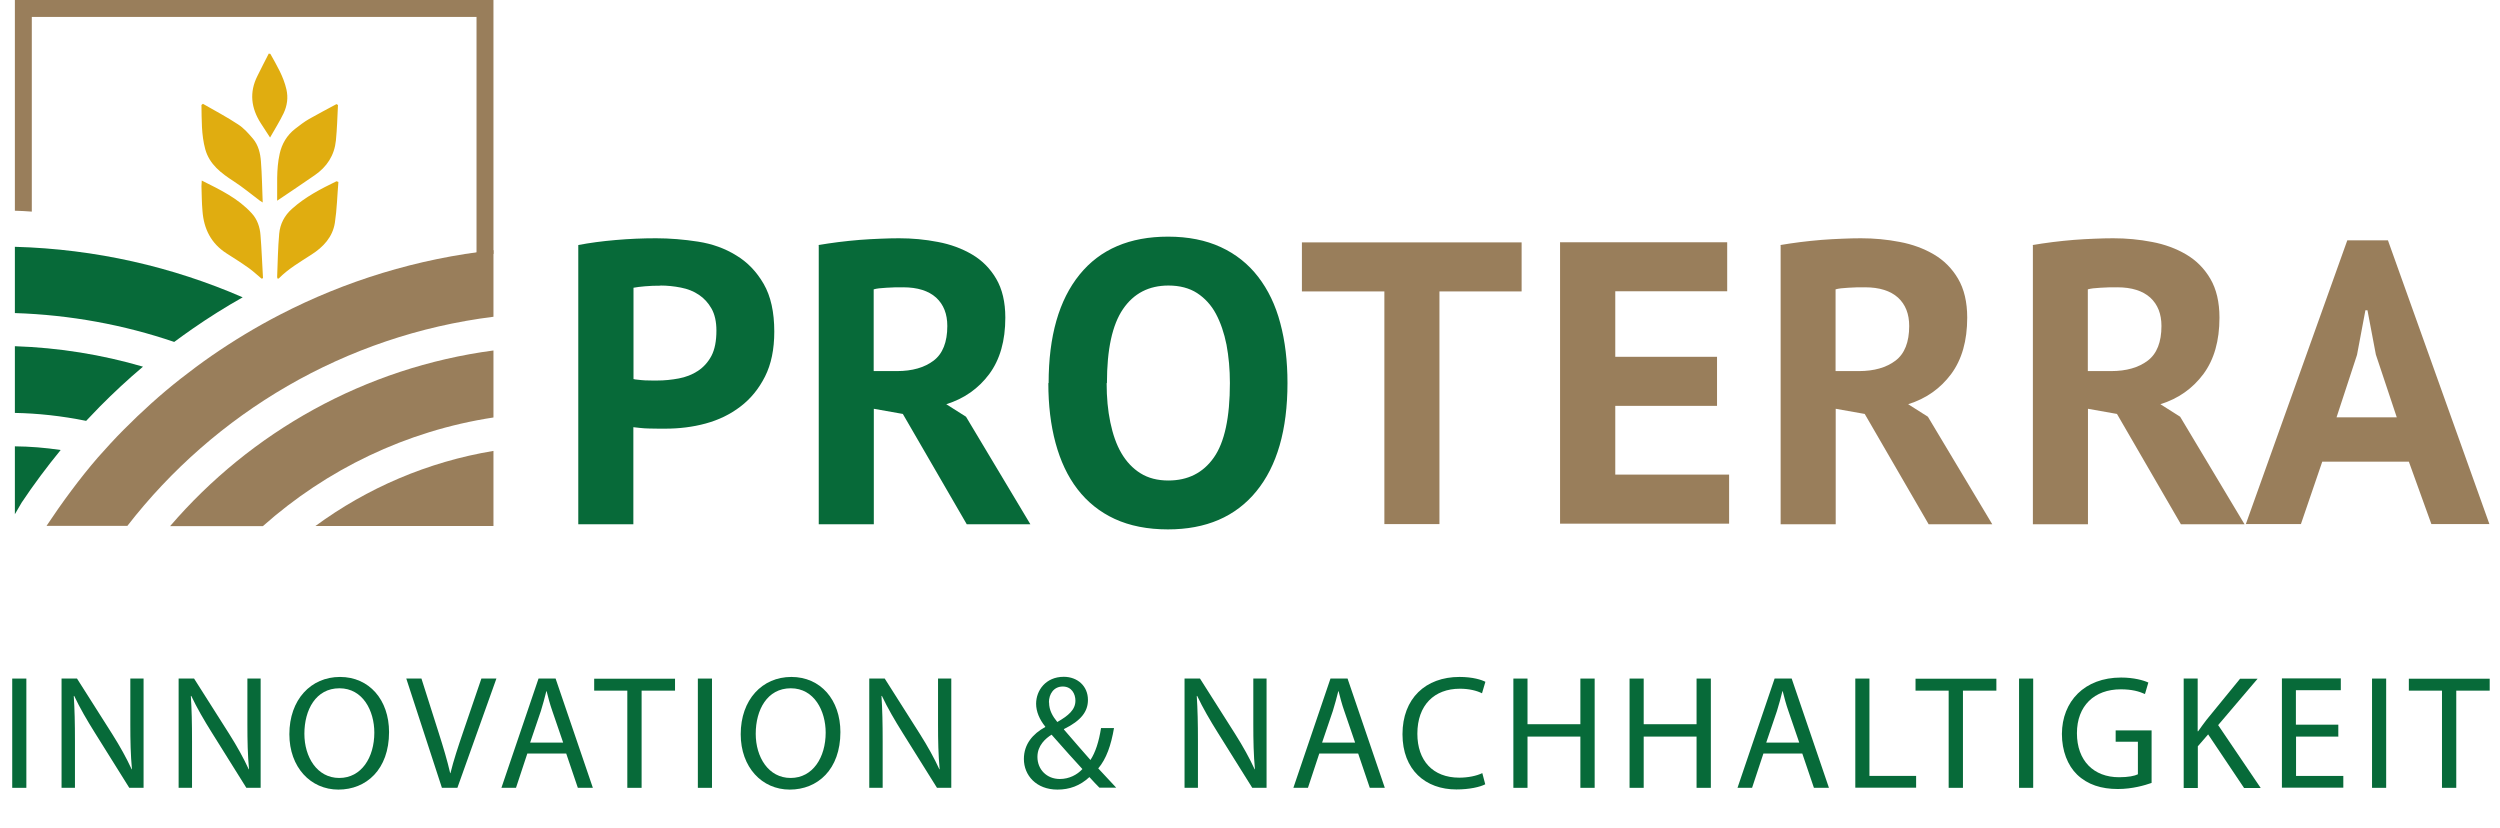 <svg xmlns="http://www.w3.org/2000/svg" id="Ebene_2" data-name="Ebene 2" viewBox="0 0 169.77 56.25"><defs><style>      .cls-1, .cls-2 {        fill: #997e5b;      }      .cls-3, .cls-4 {        fill: #076a39;      }      .cls-4, .cls-2 {        fill-rule: evenodd;      }      .cls-5 {        fill: #e0ad10;      }    </style></defs><g id="Ebene_1-2" data-name="Ebene 1"><g><path class="cls-3" d="m1.79,46.08v7.42h-.96v-7.42h.96Z"></path><path class="cls-3" d="m4.18,53.5v-7.42h1.05l2.38,3.75c.55.87.98,1.65,1.33,2.41h.02c-.09-1-.11-1.9-.11-3.06v-3.1h.9v7.42h-.97l-2.35-3.76c-.52-.83-1.01-1.67-1.39-2.48h-.03c.06.95.08,1.84.08,3.07v3.17h-.9Z"></path><path class="cls-3" d="m12.13,53.5v-7.42h1.05l2.38,3.75c.55.87.98,1.65,1.33,2.41h.02c-.09-1-.11-1.9-.11-3.06v-3.1h.9v7.42h-.97l-2.35-3.76c-.52-.83-1.01-1.67-1.39-2.48h-.03c.06.95.08,1.84.08,3.07v3.17h-.9Z"></path><path class="cls-3" d="m26.42,49.71c0,2.55-1.55,3.91-3.44,3.91s-3.33-1.52-3.33-3.76c0-2.35,1.46-3.89,3.44-3.89s3.33,1.55,3.33,3.75Zm-5.75.12c0,1.58.86,3,2.37,3s2.38-1.4,2.38-3.08c0-1.47-.77-3.01-2.37-3.01s-2.38,1.46-2.38,3.09Z"></path><path class="cls-3" d="m30.01,53.5l-2.42-7.42h1.03l1.16,3.65c.32,1,.59,1.9.79,2.77h.02c.21-.86.52-1.79.85-2.76l1.25-3.66h1.02l-2.65,7.42h-1.06Z"></path><path class="cls-3" d="m35.81,51.17l-.77,2.33h-.99l2.52-7.42h1.16l2.53,7.42h-1.02l-.79-2.33h-2.63Zm2.43-.75l-.73-2.13c-.17-.48-.28-.92-.39-1.35h-.02c-.11.44-.23.89-.37,1.34l-.73,2.15h2.23Z"></path><path class="cls-3" d="m42.61,46.9h-2.26v-.81h5.49v.81h-2.27v6.6h-.97v-6.6Z"></path><path class="cls-3" d="m48.35,46.08v7.42h-.96v-7.42h.96Z"></path><path class="cls-3" d="m57.07,49.71c0,2.55-1.55,3.91-3.44,3.91s-3.33-1.52-3.33-3.76c0-2.35,1.46-3.89,3.44-3.89s3.33,1.55,3.33,3.75Zm-5.75.12c0,1.58.86,3,2.37,3s2.38-1.4,2.38-3.08c0-1.47-.77-3.01-2.37-3.01s-2.38,1.46-2.38,3.09Z"></path><path class="cls-3" d="m59.03,53.5v-7.42h1.05l2.38,3.75c.55.87.98,1.65,1.33,2.41h.02c-.09-1-.11-1.9-.11-3.06v-3.1h.9v7.42h-.97l-2.35-3.76c-.52-.83-1.01-1.67-1.39-2.48h-.03c.06.95.08,1.84.08,3.07v3.17h-.9Z"></path><path class="cls-3" d="m74.67,53.5c-.21-.21-.41-.42-.69-.73-.64.59-1.35.85-2.17.85-1.44,0-2.28-.97-2.28-2.08,0-1.01.61-1.71,1.45-2.17v-.03c-.39-.48-.62-1.02-.62-1.55,0-.9.65-1.83,1.88-1.83.92,0,1.64.62,1.64,1.57,0,.78-.45,1.4-1.63,1.98v.03c.63.73,1.33,1.54,1.8,2.07.34-.52.57-1.23.72-2.17h.88c-.2,1.17-.52,2.09-1.07,2.74.4.42.78.84,1.22,1.31h-1.14Zm-1.17-1.28c-.44-.48-1.27-1.39-2.09-2.33-.4.25-.96.73-.96,1.51,0,.85.63,1.5,1.52,1.5.64,0,1.18-.29,1.53-.67Zm-2.26-4.52c0,.53.24.94.56,1.33.75-.43,1.23-.83,1.23-1.45,0-.45-.25-.96-.86-.96s-.94.51-.94,1.08Z"></path><path class="cls-3" d="m80.44,53.5v-7.42h1.05l2.38,3.75c.55.87.98,1.65,1.33,2.41h.02c-.09-1-.11-1.9-.11-3.06v-3.1h.9v7.42h-.97l-2.35-3.76c-.52-.83-1.01-1.67-1.39-2.48h-.03c.06.95.08,1.84.08,3.07v3.17h-.9Z"></path><path class="cls-3" d="m89.59,51.17l-.77,2.33h-.99l2.52-7.42h1.16l2.53,7.42h-1.02l-.79-2.33h-2.63Zm2.43-.75l-.73-2.13c-.17-.48-.28-.92-.39-1.35h-.02c-.11.44-.23.89-.37,1.34l-.73,2.15h2.23Z"></path><path class="cls-3" d="m100.86,53.26c-.35.18-1.06.35-1.96.35-2.09,0-3.66-1.32-3.66-3.75s1.57-3.89,3.87-3.89c.92,0,1.51.2,1.76.33l-.23.78c-.36-.18-.88-.31-1.5-.31-1.74,0-2.89,1.11-2.89,3.06,0,1.81,1.04,2.98,2.85,2.98.58,0,1.18-.12,1.56-.31l.2.76Z"></path><path class="cls-3" d="m103.73,46.08v3.1h3.59v-3.1h.97v7.42h-.97v-3.48h-3.59v3.48h-.96v-7.42h.96Z"></path><path class="cls-3" d="m111.62,46.08v3.1h3.59v-3.1h.97v7.42h-.97v-3.48h-3.59v3.48h-.96v-7.42h.96Z"></path><path class="cls-3" d="m119.75,51.17l-.77,2.33h-.99l2.52-7.42h1.16l2.53,7.42h-1.02l-.79-2.33h-2.63Zm2.43-.75l-.73-2.13c-.17-.48-.28-.92-.39-1.35h-.02c-.11.44-.23.89-.37,1.34l-.73,2.15h2.23Z"></path><path class="cls-3" d="m125.99,46.08h.96v6.61h3.17v.8h-4.13v-7.42Z"></path><path class="cls-3" d="m132.34,46.9h-2.26v-.81h5.49v.81h-2.27v6.6h-.97v-6.6Z"></path><path class="cls-3" d="m138.07,46.08v7.42h-.96v-7.42h.96Z"></path><path class="cls-3" d="m146.1,53.17c-.43.15-1.28.41-2.28.41-1.12,0-2.05-.29-2.77-.98-.64-.62-1.03-1.61-1.03-2.76.01-2.21,1.53-3.83,4.02-3.83.86,0,1.53.19,1.85.34l-.23.78c-.4-.18-.89-.32-1.64-.32-1.8,0-2.98,1.12-2.98,2.98s1.13,2.99,2.86,2.99c.63,0,1.06-.09,1.28-.2v-2.21h-1.51v-.77h2.44v3.56Z"></path><path class="cls-3" d="m148.28,46.08h.96v3.58h.03c.2-.29.4-.55.58-.79l2.27-2.78h1.19l-2.68,3.15,2.89,4.27h-1.13l-2.44-3.64-.7.81v2.83h-.96v-7.42Z"></path><path class="cls-3" d="m158.8,50.02h-2.88v2.67h3.21v.8h-4.17v-7.42h4v.8h-3.05v2.34h2.88v.79Z"></path><path class="cls-3" d="m162.04,46.08v7.42h-.96v-7.42h.96Z"></path><path class="cls-3" d="m165.83,46.9h-2.25v-.81h5.49v.81h-2.27v6.6h-.97v-6.6Z"></path></g><g><path class="cls-3" d="m39.27,16.64c.77-.15,1.61-.26,2.53-.34.92-.08,1.83-.12,2.75-.12s1.9.08,2.86.23c.96.15,1.82.46,2.58.93.77.46,1.39,1.11,1.87,1.94.48.83.72,1.91.72,3.24,0,1.2-.21,2.22-.63,3.05-.42.83-.97,1.51-1.67,2.04-.69.53-1.48.91-2.36,1.15s-1.8.35-2.75.35h-.44c-.2,0-.41,0-.63-.01-.22,0-.43-.02-.64-.04-.21-.02-.36-.04-.45-.05v6.59h-3.74v-18.94Zm5.58,2.76c-.36,0-.71.01-1.04.04-.33.03-.59.06-.79.1v6.2c.07.02.18.04.33.05.15.02.3.03.46.04.16,0,.32.01.48.01h.34c.49,0,.98-.05,1.46-.14.48-.09.92-.26,1.3-.51.38-.25.69-.59.92-1.02.23-.44.34-1.01.34-1.72,0-.6-.11-1.1-.33-1.49-.22-.39-.51-.71-.86-.94-.35-.24-.76-.4-1.22-.49-.46-.09-.92-.14-1.39-.14Z"></path><path class="cls-3" d="m55.58,16.64c.42-.07.87-.14,1.35-.2s.97-.11,1.45-.15c.48-.04.95-.06,1.41-.08.46-.02.87-.03,1.26-.03.89,0,1.77.08,2.64.25.86.16,1.64.45,2.32.85.68.4,1.23.95,1.64,1.65.41.7.62,1.58.62,2.64,0,1.57-.36,2.84-1.09,3.83-.73.98-1.7,1.67-2.92,2.05l1.34.85,4.37,7.3h-4.32l-4.34-7.49-1.97-.35v7.84h-3.74v-18.94Zm5.74,2.87c-.38,0-.76,0-1.13.03-.37.02-.66.05-.86.11v5.55h1.58c1.04,0,1.87-.24,2.49-.71.62-.47.93-1.26.93-2.35,0-.82-.25-1.46-.76-1.93-.51-.46-1.26-.7-2.24-.7Z"></path><path class="cls-3" d="m71.21,26.02c0-3.19.7-5.64,2.1-7.37s3.41-2.58,6.01-2.58c1.37,0,2.56.24,3.58.71,1.02.47,1.87,1.15,2.54,2.02s1.18,1.92,1.5,3.14c.33,1.22.49,2.58.49,4.07,0,3.19-.71,5.64-2.12,7.36-1.41,1.72-3.41,2.58-6,2.58-1.38,0-2.59-.24-3.61-.71-1.02-.47-1.86-1.15-2.53-2.02s-1.16-1.92-1.49-3.14c-.33-1.22-.49-2.58-.49-4.07Zm3.94,0c0,.97.08,1.85.25,2.66s.41,1.51.75,2.09c.34.58.77,1.04,1.3,1.37s1.16.49,1.89.49c1.33,0,2.36-.52,3.09-1.56s1.09-2.72,1.09-5.06c0-.93-.08-1.79-.23-2.6-.16-.8-.4-1.5-.72-2.1s-.76-1.07-1.28-1.41c-.53-.34-1.18-.51-1.94-.51-1.33,0-2.36.53-3.09,1.6-.73,1.07-1.09,2.74-1.09,5.02Z"></path><path class="cls-1" d="m103.32,19.79h-5.57v15.8h-3.74v-15.8h-5.6v-3.33h14.92v3.33Z"></path><path class="cls-1" d="m105.95,16.45h11.34v3.33h-7.6v4.45h6.91v3.33h-6.91v4.67h7.73v3.33h-11.48v-19.13Z"></path><path class="cls-1" d="m120.9,16.64c.42-.07.87-.14,1.35-.2s.97-.11,1.45-.15c.48-.04.95-.06,1.41-.08.46-.02.87-.03,1.26-.03.89,0,1.77.08,2.64.25.86.16,1.64.45,2.32.85.68.4,1.23.95,1.64,1.65.41.7.62,1.58.62,2.64,0,1.57-.36,2.84-1.09,3.83-.73.98-1.7,1.67-2.92,2.05l1.34.85,4.37,7.3h-4.32l-4.34-7.49-1.97-.35v7.84h-3.74v-18.94Zm5.74,2.87c-.38,0-.76,0-1.13.03-.37.02-.66.05-.86.11v5.55h1.58c1.04,0,1.87-.24,2.49-.71.62-.47.93-1.26.93-2.35,0-.82-.25-1.46-.76-1.93-.51-.46-1.26-.7-2.24-.7Z"></path><path class="cls-1" d="m138.03,16.64c.42-.07.87-.14,1.35-.2s.97-.11,1.45-.15c.48-.04.95-.06,1.41-.08.46-.02.87-.03,1.26-.03.89,0,1.77.08,2.64.25.86.16,1.64.45,2.32.85.68.4,1.23.95,1.64,1.65.41.7.62,1.58.62,2.64,0,1.57-.36,2.84-1.09,3.83-.73.98-1.7,1.67-2.92,2.05l1.34.85,4.37,7.3h-4.32l-4.34-7.49-1.97-.35v7.84h-3.74v-18.94Zm5.74,2.87c-.38,0-.76,0-1.13.03-.37.02-.66.05-.86.11v5.55h1.58c1.04,0,1.87-.24,2.49-.71.62-.47.93-1.26.93-2.35,0-.82-.25-1.46-.76-1.93-.51-.46-1.26-.7-2.24-.7Z"></path><path class="cls-1" d="m163.58,31.35h-5.88l-1.45,4.24h-3.74l6.89-19.27h2.76l6.89,19.27h-3.94l-1.53-4.24Zm-4.92-3.01h4.1l-1.42-4.26-.57-3.01h-.14l-.57,3.03-1.39,4.24Z"></path></g><g><g><path class="cls-2" d="m2.17,1.15h30.19v16.23c.38-.05.77-.1,1.15-.14V0H1.01v14.31c.38.01.77.03,1.15.06V1.15h0Z"></path><path class="cls-2" d="m33.51,23.8c-8.75,1.16-16.48,5.55-21.96,11.93h6.3c4.31-3.83,9.7-6.47,15.66-7.38v-4.55h0Z"></path><path class="cls-2" d="m33.51,30.62c-4.47.74-8.59,2.53-12.09,5.1h12.09v-5.1h0Z"></path><path class="cls-4" d="m1.01,21.26v-4.5c5.49.15,10.71,1.36,15.47,3.43-1.17.66-2.3,1.37-3.41,2.14-.42.29-.83.59-1.24.89-3.41-1.16-7.05-1.84-10.83-1.96h0Z"></path><path class="cls-4" d="m1.01,28.04v-4.53c3.01.1,5.93.58,8.7,1.39-1.02.86-2,1.77-2.94,2.72-.31.32-.62.64-.92.96-1.68-.34-3.28-.51-4.85-.54h0Z"></path><path class="cls-4" d="m1.01,34.93v-4.62c1.02.01,2.05.09,3.11.25-.94,1.15-1.83,2.34-2.65,3.57l-.46.79h0Z"></path><path class="cls-2" d="m33.51,16.99c-5.18.57-10.07,2.09-14.5,4.38-1.61.83-3.16,1.77-4.64,2.79-.72.5-1.43,1.03-2.12,1.57-1.36,1.07-2.64,2.23-3.86,3.46-.6.6-1.17,1.23-1.73,1.86-1.21,1.39-2.48,3.12-3.5,4.66h5.49c5.93-7.65,14.77-12.94,24.86-14.2v-4.53h0Z"></path></g><path class="cls-5" d="m13.79,7.04s-.07.06-.11.09c.02,1.01-.01,2.02.26,3.01.29,1.03,1.08,1.62,1.93,2.17.62.4,1.19.88,1.78,1.32.04.03.08.05.19.12-.04-.97-.05-1.88-.12-2.78-.04-.55-.17-1.11-.54-1.55-.3-.35-.62-.72-1.01-.97-.77-.51-1.59-.94-2.39-1.4Zm-.09,5.22c0,.18-.02.28-.02.38.02.56.02,1.13.07,1.69.09,1.22.59,2.21,1.64,2.88.52.33,1.04.66,1.54,1.02.29.21.55.46.83.69.03,0,.07-.02.1-.03-.06-.97-.09-1.95-.17-2.92-.04-.55-.22-1.08-.6-1.49-.92-1.01-2.13-1.59-3.39-2.22Zm9.25-5.13s-.07-.04-.1-.06c-.62.34-1.25.66-1.86,1.01-.33.19-.64.43-.95.67-.55.43-.9,1.01-1.05,1.7-.24,1.07-.15,2.15-.17,3.18.85-.58,1.71-1.14,2.55-1.73.83-.57,1.34-1.35,1.44-2.36.08-.8.1-1.6.14-2.4Zm.02,5.22s-.08-.03-.12-.04c-1.07.52-2.12,1.06-3.02,1.87-.51.45-.81,1.03-.87,1.69-.09.98-.1,1.96-.14,2.94,0,.04.02.07.03.11.04,0,.06,0,.08-.01.65-.66,1.45-1.12,2.22-1.62.8-.51,1.44-1.19,1.59-2.16.14-.91.16-1.84.24-2.77Zm-4.61-8.69l-.11-.02c-.26.51-.52,1.01-.77,1.52-.56,1.11-.43,2.18.23,3.21.19.3.39.6.63.97.34-.6.66-1.11.92-1.65.24-.51.32-1.05.19-1.62-.2-.88-.66-1.64-1.09-2.41Z"></path></g></g></svg>